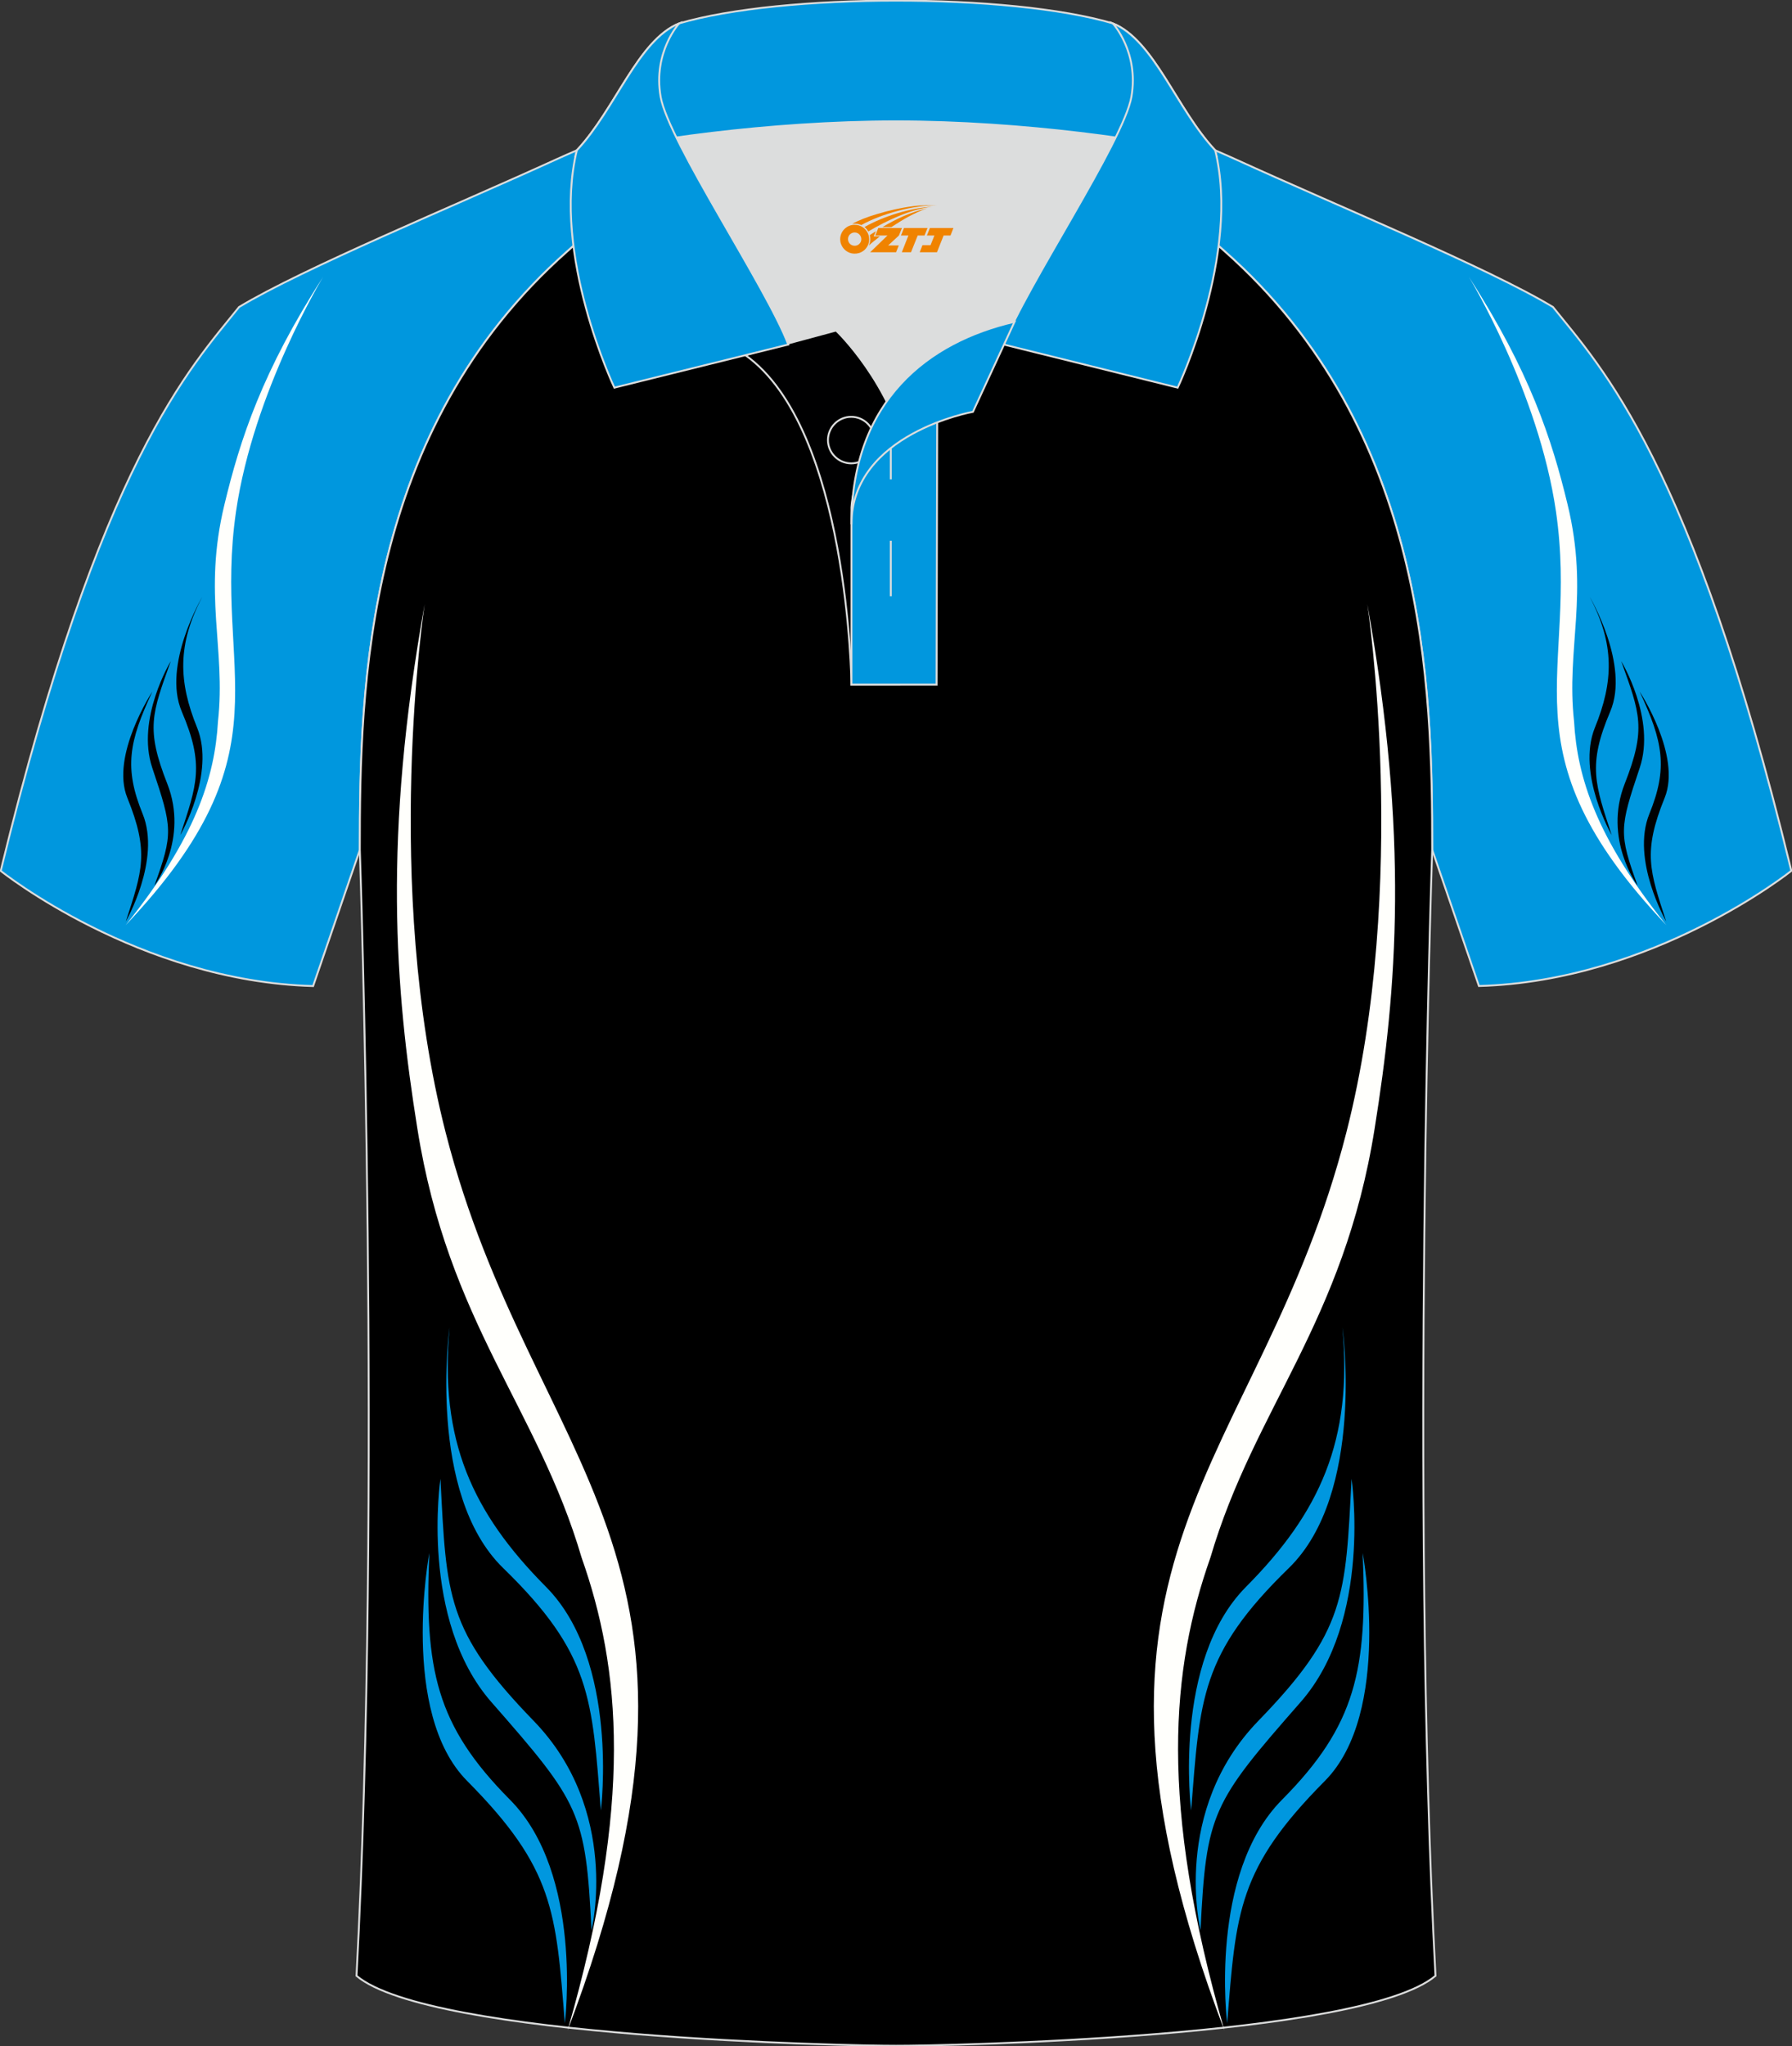 <?xml version="1.0" encoding="utf-8"?>
<!-- Generator: Adobe Illustrator 18.0.0, SVG Export Plug-In . SVG Version: 6.00 Build 0)  -->
<!DOCTYPE svg PUBLIC "-//W3C//DTD SVG 1.1//EN" "http://www.w3.org/Graphics/SVG/1.1/DTD/svg11.dtd">
<svg xmlns:x="http://ns.adobe.com/Extensibility/1.0/" xmlns:i="http://ns.adobe.com/AdobeIllustrator/10.0/" xmlns:graph="http://ns.adobe.com/Graphs/1.0/" xmlns="http://www.w3.org/2000/svg" xmlns:xlink="http://www.w3.org/1999/xlink" xmlns:a="http://ns.adobe.com/AdobeSVGViewerExtensions/3.0/" version="1.1" id="图层_1" x="0px" y="0px" width="379.8px" height="433.5px" viewBox="0 0 379.8 433.5" enable-background="new 0 0 379.8 433.5" xml:space="preserve">
<rect x="0" y="0" width="379.8" height="433.5" fill="#333333" stroke="none"/>
<g>
	
		<path fill-rule="evenodd" clip-rule="evenodd" fill="#0097DE" stroke="#DCDDDD" stroke-width="0.4" stroke-miterlimit="22.926" d="   M246.7,27.75c4.32,1.37,9.2,3.29,15.06,5.95c21.94,10.02,53.7,23.08,67.38,31.34c10.24,12.8,29.36,32.42,50.52,119.44   c0,0-29.19,23.38-66.21,24.4c0,0-7.16-20.82-9.9-28.84c0-34.68-1.03-88.85-44.05-126.87c-8.02-7.36-28.69-19.88-41.87-26.31   L246.7,27.75z"/>
	<g>
		<path fill-rule="evenodd" clip-rule="evenodd" fill="#FFFFFC" d="M311.32,58.66c0,0,14.74,24.23,18.45,49.66    c5.04,34.55-11.95,50.38,23.4,87.67c-14.92-18.58-18.9-31.44-19.56-43.18c-1.72-15.52,3.27-26.83-1.38-45.97    C328.9,93.03,324.17,78.58,311.32,58.66z"/>
		<path fill-rule="evenodd" clip-rule="evenodd" fill="#000002" d="M336.93,126.44c0,0,8.55,14.45,4.34,24.31    c-4.86,11.38-3.17,15.5,0.32,26.17c0,0-7.51-13.07-3.56-22.79C341.98,144.43,342.24,136.49,336.93,126.44z"/>
		<path fill-rule="evenodd" clip-rule="evenodd" fill="#000002" d="M343.61,140.07c0,0,7.41,12.23,3.91,22.61    c-4.29,12.75-4.45,13.86-0.44,24.96c0,0-7.34-9.92-2.73-21.62C348.95,154.33,347.59,151.18,343.61,140.07z"/>
		<path fill-rule="evenodd" clip-rule="evenodd" fill="#000002" d="M347.51,146.51c0,0,8.93,13.59,5.3,22.51    c-4.66,11.47-3.17,15.5,0.32,26.17c0,0-7.51-13.07-3.56-22.78C353.53,162.7,352.48,157.11,347.51,146.51z"/>
	</g>
	
		<path fill-rule="evenodd" clip-rule="evenodd" fill="#0097DE" stroke="#DCDDDD" stroke-width="0.4" stroke-miterlimit="22.926" d="   M133.1,27.75c-4.32,1.37-9.2,3.29-15.06,5.95C96.1,43.72,64.35,56.79,50.67,65.04C40.43,77.84,21.31,97.46,0.15,184.49   c0,0,29.19,23.38,66.21,24.4c0,0,7.16-20.82,9.9-28.84c0-34.68,1.03-88.85,44.05-126.87c8.02-7.36,28.69-19.88,41.87-26.31   L133.1,27.75z"/>
	<g>
		<path fill-rule="evenodd" clip-rule="evenodd" fill="#FFFFFC" d="M68.48,58.66c0,0-14.74,24.23-18.45,49.66    c-5.04,34.55,11.95,50.38-23.4,87.67c14.92-18.58,18.9-31.44,19.57-43.18c1.72-15.52-3.27-26.83,1.38-45.97    C50.9,93.03,55.63,78.58,68.48,58.66z"/>
		<path fill-rule="evenodd" clip-rule="evenodd" fill="#000002" d="M42.87,126.44c0,0-8.55,14.45-4.34,24.31    c4.86,11.38,3.17,15.5-0.32,26.17c0,0,7.51-13.07,3.56-22.79C37.82,144.43,37.56,136.49,42.87,126.44z"/>
		<path fill-rule="evenodd" clip-rule="evenodd" fill="#000002" d="M36.19,140.07c0,0-7.41,12.23-3.91,22.61    c4.29,12.75,4.45,13.86,0.44,24.96c0,0,7.34-9.92,2.73-21.62C30.85,154.33,32.21,151.18,36.19,140.07z"/>
		<path fill-rule="evenodd" clip-rule="evenodd" fill="#000002" d="M32.29,146.51c0,0-8.93,13.59-5.3,22.51    c4.66,11.47,3.17,15.5-0.32,26.17c0,0,7.51-13.07,3.56-22.78C26.27,162.7,27.32,157.11,32.29,146.51z"/>
	</g>
	<g>
		<path fill-rule="evenodd" clip-rule="evenodd" stroke="#DCDDDD" stroke-width="0.4" stroke-miterlimit="22.926" d="M76.26,180.05    c0,0.08,4.68,137.18-0.7,238.51c15.6,13.15,104.62,14.84,114.34,14.82c9.72,0.03,98.74-1.67,114.34-14.82    c-5.38-101.35-0.7-238.49-0.7-238.51v0c0-34.68-1.03-88.85-44.05-126.87c-7.66-7.03-26.88-18.77-40.06-25.42l-59.04-0.01    c-13.19,6.64-32.42,18.39-40.08,25.43C77.29,91.2,76.26,145.37,76.26,180.05L76.26,180.05z"/>
		<g>
			<g>
				<path fill-rule="evenodd" clip-rule="evenodd" fill="#FFFFFC" d="M289.8,128.02c0,0,9.02,59.32-4.47,111.96      c-18.33,71.55-64.41,88.59-25.81,190.2c-13.98-48.44-11.26-76.77-2.98-100.23c9.31-31.7,28.25-49.69,34.8-90.85      C296.09,209.44,298.65,177.37,289.8,128.02z"/>
				<path fill-rule="evenodd" clip-rule="evenodd" fill="#0097DF" d="M284.52,281.2c0,0,4.9,35.17-11.36,50.98      c-18.77,18.24-18.83,27.67-20.71,51.35c0,0-4-31.64,11.63-47.37C279.71,320.43,286.7,305.15,284.52,281.2z"/>
				<path fill-rule="evenodd" clip-rule="evenodd" fill="#0097DF" d="M286.45,313.26c0,0,4.48,29.91-10.8,47.32      c-18.77,21.39-19.99,23.42-21.21,48.35c0,0-6.24-25.36,12.3-44.43C285.24,345.44,285.16,338.18,286.45,313.26z"/>
				<path fill-rule="evenodd" clip-rule="evenodd" fill="#0097DF" d="M288.81,329c0,0,6.35,33.81-8.01,48.27      c-18.44,18.58-18.83,27.66-20.71,51.35c0,0-4-31.64,11.63-47.37C287.35,365.51,289.86,353.74,288.81,329z"/>
			</g>
			<g>
				<path fill-rule="evenodd" clip-rule="evenodd" fill="#FFFFFC" d="M90,128.02c0,0-9.02,59.32,4.47,111.96      c18.33,71.55,64.41,88.59,25.81,190.2c13.98-48.44,11.26-76.77,2.98-100.23c-9.31-31.7-28.25-49.69-34.8-90.85      C83.71,209.44,81.15,177.37,90,128.02z"/>
				<path fill-rule="evenodd" clip-rule="evenodd" fill="#0097DF" d="M95.28,281.2c0,0-4.9,35.17,11.36,50.98      c18.77,18.24,18.83,27.67,20.71,51.35c0,0,4-31.64-11.63-47.37C100.09,320.43,93.1,305.15,95.28,281.2z"/>
				<path fill-rule="evenodd" clip-rule="evenodd" fill="#0097DF" d="M93.35,313.26c0,0-4.48,29.91,10.8,47.32      c18.77,21.39,19.99,23.42,21.21,48.35c0,0,6.24-25.36-12.3-44.43C94.56,345.44,94.64,338.18,93.35,313.26z"/>
				<path fill-rule="evenodd" clip-rule="evenodd" fill="#0097DF" d="M90.99,329c0,0-6.35,33.81,8.01,48.27      c18.44,18.58,18.83,27.66,20.71,51.35c0,0,4-31.64-11.63-47.37C92.45,365.51,89.94,353.74,90.99,329z"/>
			</g>
		</g>
	</g>
	<g>
		<g>
			<path fill-rule="evenodd" clip-rule="evenodd" fill="#DCDDDD" d="M187.92,85.04c6.44-9.11,16.35-14.37,26.94-16.84     c5.24-10.64,16.09-27.82,21.62-39.14c-26.77-6.51-66.39-6.51-93.16,0c6.43,13.14,20,34.17,23.66,43.71l10.22-2.75     C177.2,70.02,183.2,75.69,187.92,85.04z"/>
			
				<path fill-rule="evenodd" clip-rule="evenodd" fill="#000001" stroke="#DCDDDD" stroke-width="0.4" stroke-miterlimit="22.926" d="     M157.94,75.21l19.26-5.19c0,0,11.74,11.1,15.3,27.84c3.55,16.74-1.86,47.18-1.86,47.18h-10.18     C180.46,145.03,179.93,90.78,157.94,75.21z"/>
			
				<path fill-rule="evenodd" clip-rule="evenodd" fill="#0197DE" stroke="#DCDDDD" stroke-width="0.4" stroke-miterlimit="22.926" d="     M180.46,107.49v37.54h18.04l0.14-60.77C189.8,87.17,180.95,98.7,180.46,107.49z"/>
			
				<path fill-rule="evenodd" clip-rule="evenodd" fill="#0197DE" stroke="#DCDDDD" stroke-width="0.4" stroke-miterlimit="22.926" d="     M121.98,33.04c13.39-3.26,40.91-7.33,67.92-7.33c27,0,54.53,4.07,67.92,7.33l-0.28-1.2c-8.22-8.78-12.93-23.33-21.69-26.89     c-10.94-3.22-28.44-4.82-45.95-4.82c-17.51,0-35.01,1.61-45.95,4.82c-8.77,3.57-13.47,18.11-21.69,26.89L121.98,33.04z"/>
			
				<path fill-rule="evenodd" clip-rule="evenodd" fill="#0197DE" stroke="#DCDDDD" stroke-width="0.4" stroke-miterlimit="22.926" d="     M143.95,4.95c0,0-5.58,6.05-3.94,15.53c1.63,9.49,22.57,40.53,27.06,52.51l-36.86,9.13c0,0-13.39-28.22-7.95-50.28     C130.49,23.06,135.19,8.52,143.95,4.95z"/>
			
				<path fill-rule="evenodd" clip-rule="evenodd" fill="#0197DE" stroke="#DCDDDD" stroke-width="0.4" stroke-miterlimit="22.926" d="     M235.85,4.95c0,0,5.58,6.05,3.95,15.53c-1.63,9.49-22.57,40.53-27.06,52.51l36.86,9.13c0,0,13.39-28.22,7.95-50.28     C249.32,23.06,244.61,8.52,235.85,4.95z"/>
			
				<path fill-rule="evenodd" clip-rule="evenodd" fill="#000001" stroke="#DCDDDD" stroke-width="0.4" stroke-miterlimit="22.926" d="     M180.41,98.16c2.72,0,4.93-2.21,4.93-4.93c0-2.72-2.21-4.93-4.93-4.93c-2.72,0-4.93,2.21-4.93,4.93     C175.48,95.94,177.7,98.16,180.41,98.16z"/>
			
				<line fill-rule="evenodd" clip-rule="evenodd" fill="none" stroke="#DCDDDD" stroke-width="0.4" stroke-miterlimit="22.926" x1="188.8" y1="114.56" x2="188.8" y2="126.31"/>
			
				<line fill-rule="evenodd" clip-rule="evenodd" fill="none" stroke="#DCDDDD" stroke-width="0.4" stroke-miterlimit="22.926" x1="188.8" y1="89.8" x2="188.8" y2="101.55"/>
			
				<path fill-rule="evenodd" clip-rule="evenodd" fill="#0197DE" stroke="#DCDDDD" stroke-width="0.4" stroke-miterlimit="22.926" d="     M215.02,68.17l-8.81,19.07c0,0-25.75,4.58-25.75,23.82C180.46,84.88,196.74,72.37,215.02,68.17z"/>
		</g>
		
	</g>
</g>
<g id="图层_x0020_1">
	<path fill="#F08300" d="M178.25,51.7c0.416,1.136,1.472,1.984,2.752,2.032c0.144,0,0.304,0,0.448-0.016h0.016   c0.016,0,0.064,0,0.128-0.016c0.032,0,0.048-0.016,0.08-0.016c0.064-0.016,0.144-0.032,0.224-0.048c0.016,0,0.016,0,0.032,0   c0.192-0.048,0.4-0.112,0.576-0.208c0.192-0.096,0.4-0.224,0.608-0.384c0.672-0.56,1.104-1.408,1.104-2.352   c0-0.224-0.032-0.448-0.08-0.672l0,0C184.09,49.82,184.04,49.65,183.96,49.47C183.49,48.38,182.41,47.62,181.14,47.62C179.45,47.62,178.07,48.99,178.07,50.69C178.07,51.04,178.13,51.38,178.25,51.7L178.25,51.7L178.25,51.7z M182.55,50.72L182.55,50.72C182.52,51.5,181.86,52.1,181.08,52.06C180.29,52.03,179.7,51.38,179.73,50.59c0.032-0.784,0.688-1.376,1.472-1.344   C181.97,49.28,182.58,49.95,182.55,50.72L182.55,50.72z"/>
	<polygon fill="#F08300" points="196.58,48.3 ,195.94,49.89 ,194.5,49.89 ,193.08,53.44 ,191.13,53.44 ,192.53,49.89 ,190.95,49.89    ,191.59,48.3"/>
	<path fill="#F08300" d="M198.55,43.57c-1.008-0.096-3.024-0.144-5.056,0.112c-2.416,0.304-5.152,0.912-7.616,1.664   C183.83,45.95,181.96,46.67,180.61,47.44C180.81,47.41,181,47.39,181.19,47.39c0.48,0,0.944,0.112,1.36,0.288   C186.65,45.36,193.85,43.31,198.55,43.57L198.55,43.57L198.55,43.57z"/>
	<path fill="#F08300" d="M184.02,49.04c4-2.368,8.88-4.672,13.488-5.248c-4.608,0.288-10.224,2-14.288,4.304   C183.54,48.35,183.81,48.67,184.02,49.04C184.02,49.04,184.02,49.04,184.02,49.04z"/>
	<polygon fill="#F08300" points="202.07,48.3 ,201.45,49.89 ,199.99,49.89 ,198.58,53.44 ,198.12,53.44 ,196.61,53.44 ,194.92,53.44    ,195.51,51.94 ,197.22,51.94 ,198.04,49.89 ,196.45,49.89 ,197.09,48.3"/>
	<polygon fill="#F08300" points="191.16,48.3 ,190.52,49.89 ,188.23,52 ,190.49,52 ,189.91,53.44 ,184.42,53.44 ,188.09,49.89    ,185.51,49.89 ,186.15,48.3"/>
	<path fill="#F08300" d="M196.44,44.16c-3.376,0.752-6.464,2.192-9.424,3.952h1.888C191.33,46.54,193.67,45.11,196.44,44.16z    M185.64,48.98C185.01,49.36,184.95,49.41,184.34,49.82c0.064,0.256,0.112,0.544,0.112,0.816c0,0.496-0.112,0.976-0.32,1.392   c0.176-0.16,0.32-0.304,0.432-0.4c0.272-0.24,0.768-0.64,1.6-1.296l0.32-0.256H185.16l0,0L185.64,48.98L185.64,48.98L185.64,48.98z"/>
</g>
</svg>